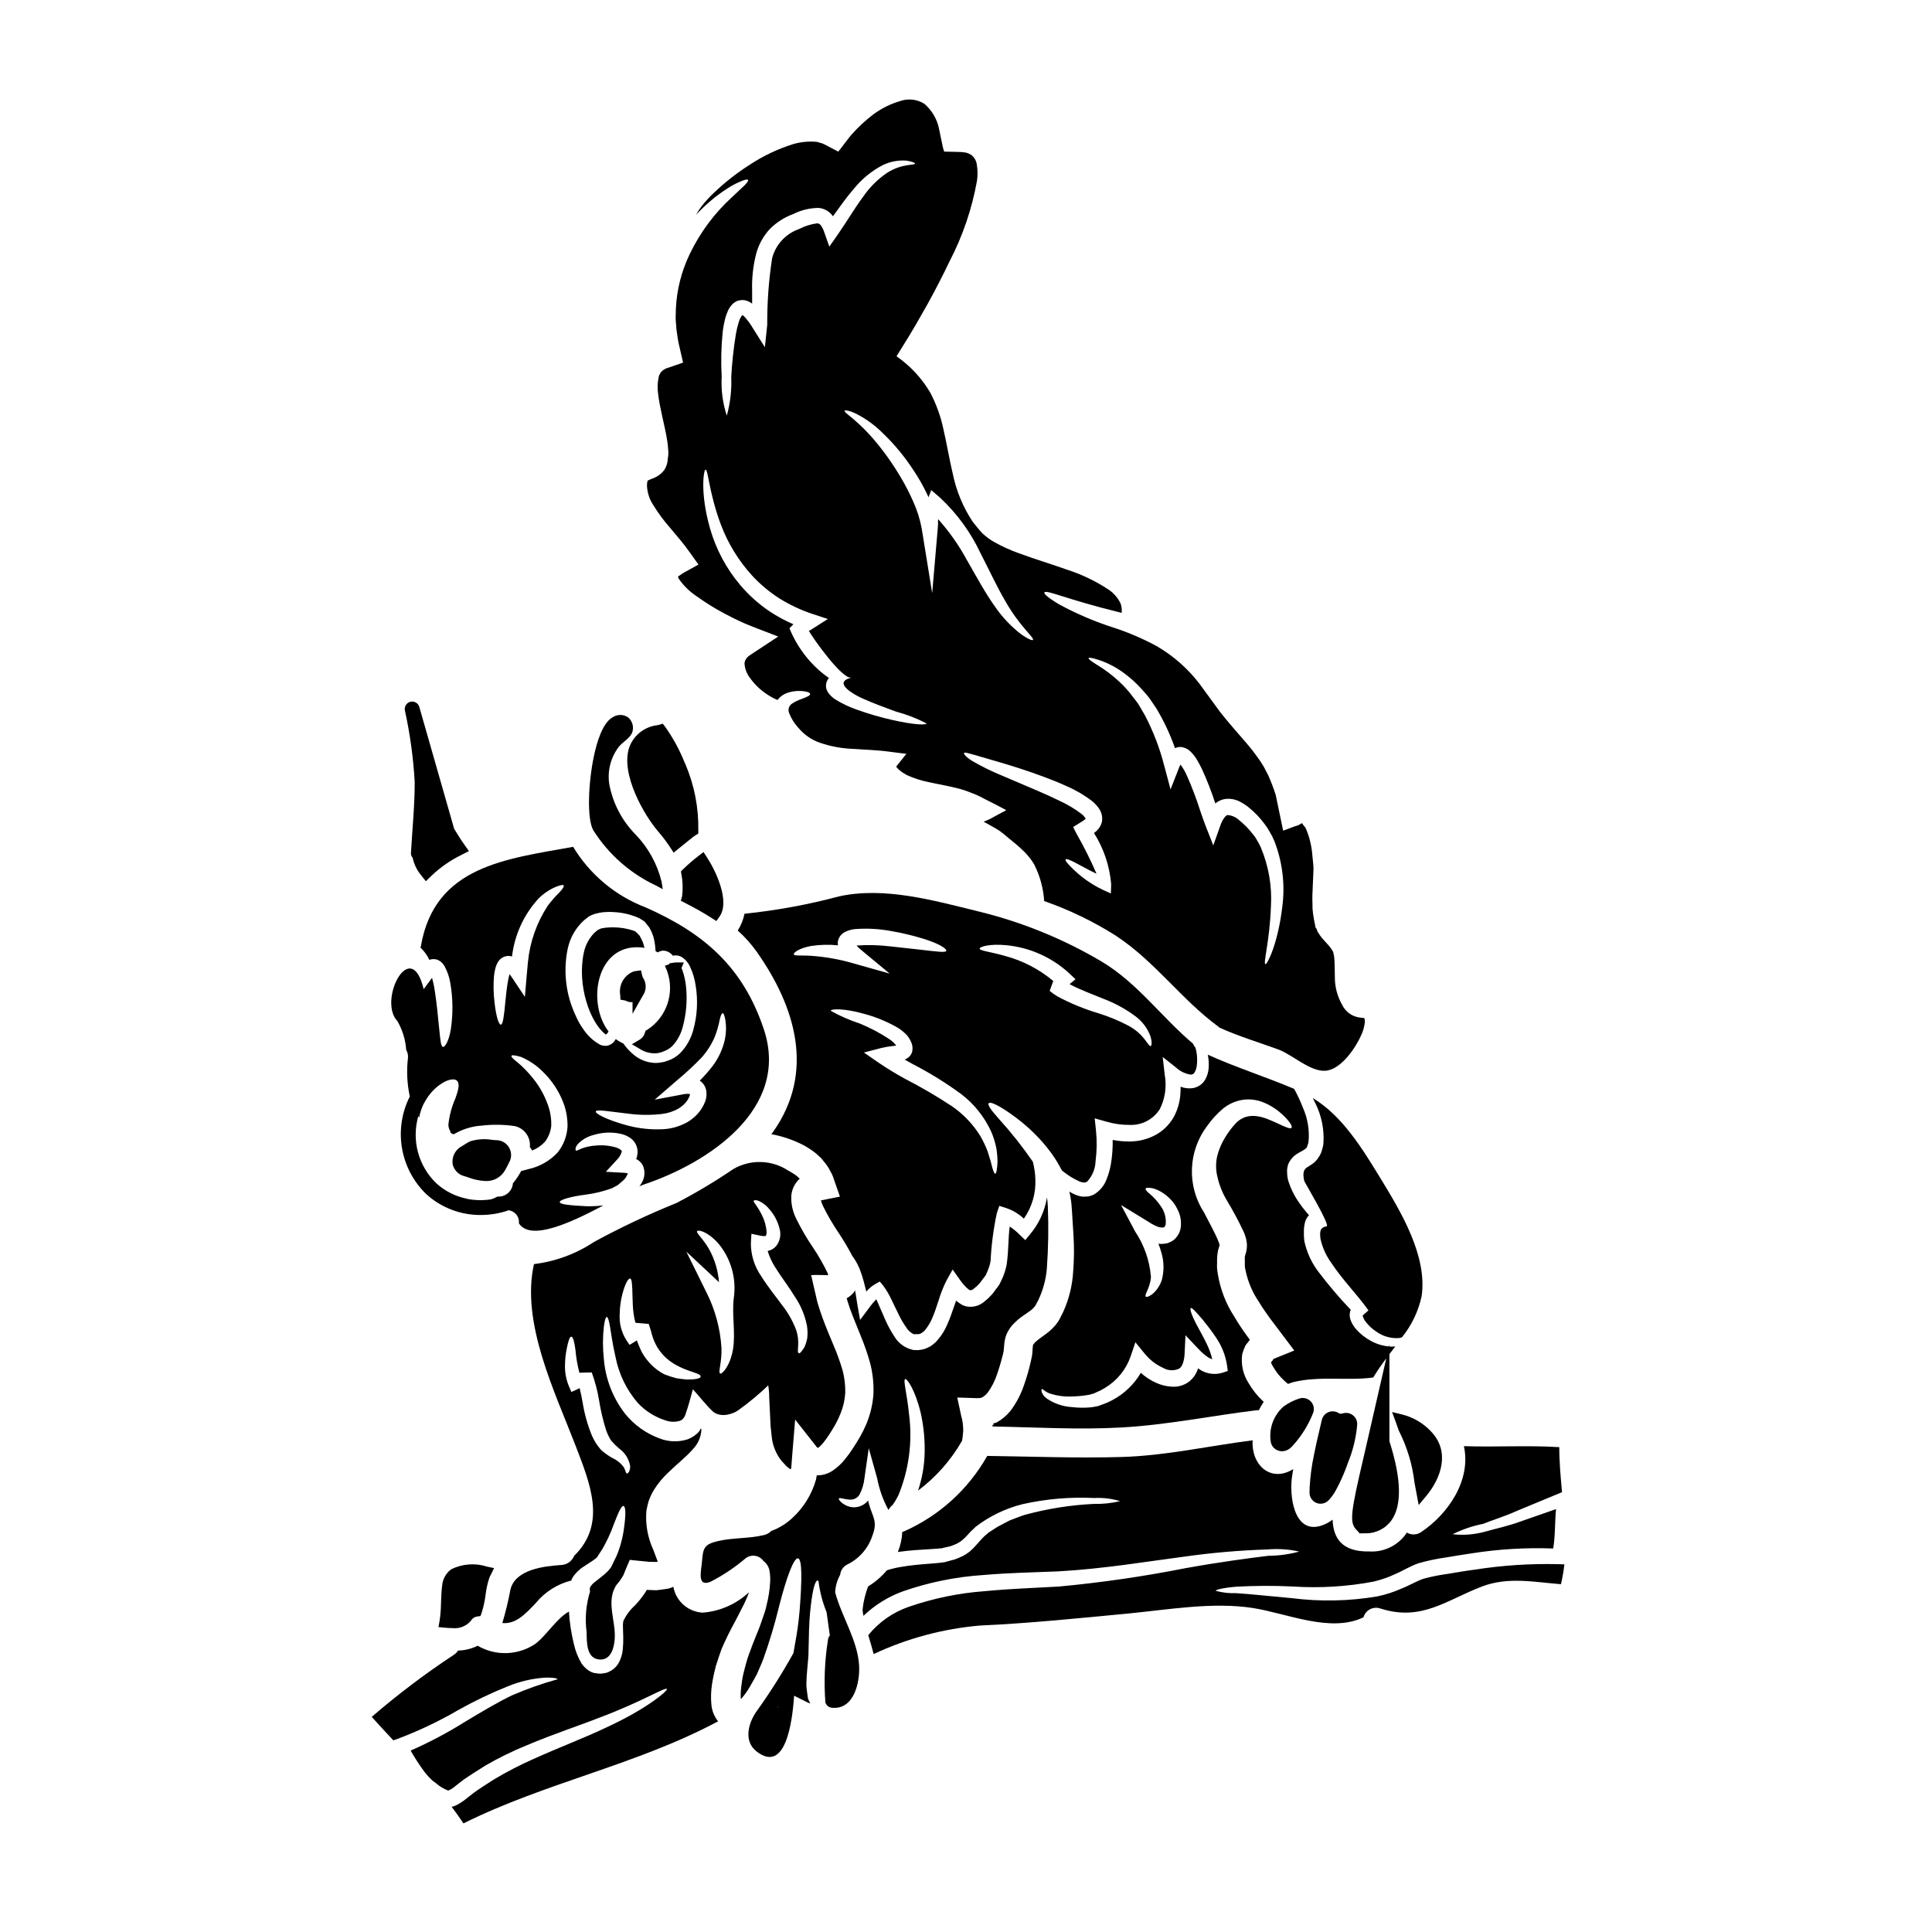 <?xml version="1.0" encoding="UTF-8"?>
<!-- Uploaded to: SVG Repo, www.svgrepo.com, Generator: SVG Repo Mixer Tools -->
<svg fill="#000000" width="800px" height="800px" version="1.1" viewBox="144 144 512 512" xmlns="http://www.w3.org/2000/svg">
 <g>
  <path d="m321.54 283.83 2.836 3.387c1.715 2.055 3.199 4.293 4.723 6.402-1.305 0.703-2.606 1.434-3.906 2.16l-1.484 0.988c0.051 0.184-0.184-0.129 0.18 0.625h0.004c1.301 1.879 2.953 3.481 4.871 4.723 2.258 1.625 4.625 3.094 7.082 4.402 1.461 0.754 1.879 1.039 5.336 2.629 2.754 1.18 6.352 2.473 9.055 3.543-2.473 1.617-4.973 3.254-7.477 4.926v-0.004c-0.289 0.172-0.543 0.395-0.758 0.648-0.105 0.18-0.207 0.078-0.34 0.469l-0.027 0.078h0.004c-0.066 0.102-0.137 0.199-0.211 0.289-0.016 0.223-0.059 0.438-0.129 0.648 0.078 1.473 0.613 2.887 1.539 4.035 1.168 1.613 2.613 3.004 4.266 4.113 0.926 0.637 1.91 1.18 2.945 1.613 0.621-0.82 1.461-1.453 2.422-1.82 1.164-0.426 2.402-0.621 3.644-0.57 1.793 0.078 2.578 0.469 2.578 0.789 0.023 0.418-0.73 0.754-2.238 1.328l-0.004-0.004c-0.887 0.305-1.734 0.715-2.527 1.223-0.758 0.477-1.117 1.395-0.883 2.262 0.586 1.613 1.5 3.09 2.684 4.332 1.469 1.723 3.371 3.023 5.512 3.773 2.859 0.988 5.852 1.543 8.875 1.641 0.887 0.078 1.797 0.129 2.754 0.18l1.457 0.078 2.133 0.156c1.719 0.102 3.594 0.395 5.512 0.625l1.43 0.18 0.367 0.027 0.18 0.051 0.367 0.078c0.027 0.023 0.102 0.051-0.078 0.051h-0.129c-0.836 1.039-1.664 2.082-2.5 3.148-0.156 0.156-0.129 0.207-0.078 0.207l0.285 0.285 0.367 0.418 0.91 0.727 1.094 0.648-0.004 0.016c1.879 0.871 3.852 1.52 5.883 1.926 2.312 0.52 4.789 0.91 7.652 1.637 1.254 0.309 2.481 0.711 3.672 1.203 1.16 0.418 2.281 0.934 3.359 1.535 1.117 0.57 2.238 1.145 3.387 1.715 0.832 0.445 1.691 0.887 2.551 1.355l-3.019 1.613h-0.004c-0.949 0.57-1.953 1.051-2.992 1.434 0.965 0.547 2.031 1.094 3.305 1.852 0.367 0.23 0.652 0.395 1.066 0.676 0.414 0.285 0.836 0.648 1.016 0.789l1.484 1.246c1.043 0.863 2.109 1.668 3.281 2.812 0.625 0.562 1.211 1.172 1.746 1.82 0.594 0.703 1.121 1.461 1.574 2.266 1.488 2.988 2.363 6.246 2.578 9.578 6.684 2.332 13.078 5.422 19.055 9.215 10.363 6.848 17.258 16.82 27.098 24.059 0.105 0.078 0.184 0.18 0.289 0.262 5.051 2.289 10.363 3.883 15.57 5.777 3.746 1.355 8.508 5.992 12.594 5.652 4.086-0.34 7.988-6.121 9.445-9.504v-0.004c0.418-0.898 0.707-1.855 0.859-2.836 0.109-0.52 0.094-1.059-0.051-1.574-0.199-0.078-0.414-0.113-0.625-0.102-0.312-0.055-0.648-0.078-0.938-0.129-0.617-0.125-1.215-0.336-1.77-0.625-1.09-0.602-1.969-1.52-2.523-2.629-1.32-2.289-2.004-4.887-1.969-7.527-0.051-2.082-0.023-3.824-0.18-5.231l-0.18-0.938h-0.004c-0.016-0.133-0.043-0.266-0.078-0.395-0.051-0.055-0.078-0.078-0.078-0.133-0.293-0.516-0.633-1.004-1.016-1.457l-1.715-1.902-0.516-0.645c-0.262-0.34-0.469-0.727-0.703-1.066-0.34-0.34-0.156-0.863-0.598-1.145h-0.004c-0.129-0.414-0.207-0.84-0.23-1.273 0 0.051-0.027 0.074-0.027 0.102l-0.027-0.078-0.023-0.18-0.055-0.34-0.129-0.648-0.207-1.355h-0.004c-0.129-0.855-0.18-1.715-0.156-2.578-0.055-1.574-0.027-3.152 0.082-4.723 0.051-1.434 0.102-2.863 0.18-4.269v-0.512c0-0.129 0.027 0.023 0-0.234l-0.078-1.066-0.207-2.059h-0.004c-0.168-2.332-0.699-4.625-1.574-6.793-0.203-0.523-0.523-0.996-0.938-1.379 0-0.055-0.078-0.34-0.207-0.34h-0.129l-0.914 0.52c-1.406 0.367-2.707 1.039-3.984 1.406-0.676-3.227-1.328-6.402-1.969-9.473-0.562-1.754-1.223-3.473-1.965-5.156-0.414-0.789-0.832-1.574-1.219-2.344h-0.004c-0.441-0.766-0.93-1.504-1.457-2.215-1.012-1.445-2.098-2.836-3.258-4.164-1.18-1.379-2.344-2.707-3.488-4.035-1.145-1.328-2.289-2.707-3.356-4.062-1.969-2.68-3.801-5.207-5.574-7.629v0.004c-3.086-3.981-6.914-7.324-11.273-9.844-3.578-1.934-7.324-3.547-11.191-4.816-5.074-1.609-9.98-3.699-14.656-6.246-2.918-1.742-4.039-2.785-3.852-3.125 0.469-0.832 5.648 1.77 19.809 5.234 0.223 0.047 0.441 0.109 0.652 0.18 0.117-0.871 0.008-1.758-0.312-2.578-0.715-1.445-1.793-2.68-3.125-3.586-3.469-2.297-7.238-4.094-11.203-5.352-4.086-1.457-8.266-2.707-12.52-4.269-2.227-0.793-4.387-1.77-6.457-2.914-1.234-0.676-2.371-1.516-3.383-2.5-0.914-0.992-1.641-1.93-2.422-2.894v0.004c-2.574-3.863-4.379-8.184-5.312-12.73-0.988-4.164-1.613-8.125-2.473-11.77-0.711-3.449-1.914-6.777-3.566-9.891-2.246-3.769-5.273-7.019-8.879-9.527 1.121-1.824 2.238-3.644 3.363-5.441 0.598-0.988 1.18-1.969 1.766-2.969 1.07-1.898 2.137-3.773 3.203-5.625 2.059-3.746 3.984-7.477 5.727-11.145v0.004c3.484-6.707 5.934-13.902 7.262-21.344 0.215-1.477 0.191-2.973-0.074-4.441-0.156-0.949-0.668-1.805-1.434-2.391-0.398-0.266-0.84-0.469-1.301-0.602l-0.891-0.133c-0.938-0.105-1.719-0.055-2.555-0.105l-2.445-0.051c-0.234-0.66-0.41-1.34-0.523-2.031-0.285-1.379-0.57-2.754-0.859-4.113h0.004c-0.539-2.543-1.902-4.84-3.879-6.535-1.934-1.207-4.309-1.465-6.457-0.703-2.527 0.746-4.906 1.93-7.027 3.492-2.098 1.594-4.035 3.387-5.781 5.359l-0.34 0.395-0.57 0.73-1.121 1.457-1.094 1.434-0.285 0.34-0.129 0.18-0.207-0.102-0.789-0.418c-1.117-0.547-1.969-1.094-3.25-1.668-0.461-0.102-0.914-0.234-1.355-0.395-2.117-0.203-4.25-0.012-6.297 0.574-4.16 1.297-8.113 3.18-11.742 5.598-3.269 2.094-6.336 4.496-9.156 7.168-1.234 1.137-2.375 2.371-3.41 3.695-0.559 0.719-1.055 1.484-1.484 2.289 2.394-2.594 5.098-4.883 8.047-6.82 1.309-0.871 2.703-1.605 4.164-2.188 0.938-0.363 1.457-0.414 1.574-0.23 0.117 0.18-0.156 0.625-0.859 1.355-0.703 0.648-1.77 1.664-3.281 3.098v-0.004c-4.738 4.301-8.594 9.484-11.352 15.258-2.18 4.535-3.422 9.469-3.644 14.5-0.023 0.699-0.023 1.434-0.051 2.16-0.027 0.727 0.078 1.457 0.129 2.211 0.023 0.762 0.113 1.516 0.258 2.262l0.156 1.145 0.004 0.004c0.016 0.211 0.051 0.418 0.105 0.625l0.23 1.094c0.34 1.457 0.676 2.918 1.016 4.426 0 0.078 0.051 0.184 0.051 0.289l-0.285 0.078-0.547 0.207-1.094 0.367c-0.789 0.262-1.434 0.543-2.316 0.789l-0.312 0.102 0.004-0.004c-0.086 0.043-0.164 0.094-0.238 0.156-0.051 0.027-0.207 0.129-0.207 0.129l-0.34 0.184c-0.18 0.129-0.285 0.34-0.469 0.469-0.184 0.129-0.23 0.414-0.363 0.598l-0.184 0.312-0.102 0.445v0.004c-0.328 1.504-0.371 3.059-0.129 4.578 0.207 1.793 0.625 3.746 1.066 5.805 0.441 2.059 0.988 4.215 1.355 6.664 0.078 0.621 0.18 1.18 0.207 1.902l0.078 1.09c-0.008 0.508-0.059 1.016-0.156 1.512-0.027 1.059-0.332 2.094-0.887 2.996-0.645 0.871-1.492 1.57-2.473 2.031-0.496 0.23-1.043 0.414-1.383 0.57-0.207 0.078-0.363 0.156-0.469 0.207h0.004c-0.062 0.031-0.117 0.074-0.156 0.133-0.027 0.051 0 0.027-0.078 0.312v-0.004c-0.059 0.355-0.082 0.715-0.078 1.07 0.102 1.855 0.707 3.644 1.758 5.176 1.27 2.07 2.715 4.027 4.324 5.848zm113.75 35.094c2.527 0.855 4.894 2.133 7 3.773 1.52 1.148 2.922 2.438 4.195 3.852 0.648 0.789 1.434 1.535 2.082 2.422s1.25 1.875 1.926 2.836l-0.004 0.004c1.98 3.312 3.621 6.82 4.898 10.465 0.469-0.227 0.988-0.332 1.512-0.316 0.863 0.066 1.684 0.406 2.34 0.965 0.777 0.699 1.441 1.516 1.969 2.422 0.469 0.789 0.883 1.574 1.273 2.363l0.004-0.004c1.371 3 2.57 6.078 3.59 9.219 0.734-0.621 1.625-1.031 2.578-1.18 1.332-0.176 2.684 0.059 3.879 0.676 0.941 0.477 1.824 1.062 2.629 1.746 1.453 1.199 2.758 2.57 3.879 4.09l0.727 0.988 0.73 1.223c0.469 0.773 0.879 1.582 1.223 2.422 2.168 5.578 2.887 11.613 2.086 17.543-1.18 9.84-4.039 15.258-4.453 15.074-0.676-0.184 1.117-5.883 1.457-15.285v0.004c0.32-5.375-0.605-10.754-2.707-15.711-0.297-0.656-0.637-1.293-1.016-1.902l-0.547-0.91-0.789-0.965c-0.957-1.227-2.059-2.336-3.281-3.305-0.832-0.824-1.93-1.332-3.098-1.434-0.441-0.051-1.328 1.016-1.875 2.527l-1.969 5.512-2.133-5.441c-0.496-1.305-0.887-2.477-1.305-3.672h0.004c-1.012-3.176-2.195-6.297-3.543-9.344-0.457-1.055-1.031-2.051-1.719-2.969-0.105 0.207-0.207 0.441-0.312 0.676l-2.316 5.902-1.613-6.066-0.004 0.004c-1.188-4.695-2.918-9.238-5.156-13.535-0.547-0.938-1.066-1.852-1.574-2.707-0.508-0.859-1.18-1.574-1.742-2.363-1.035-1.387-2.195-2.676-3.465-3.852-1.824-1.707-3.82-3.215-5.961-4.504-1.535-0.938-2.312-1.574-2.211-1.77 0.102-0.199 1.082-0.047 2.801 0.523zm-8.484 33.48-0.004-0.004c2.379 1.031 4.617 2.352 6.664 3.938 0.68 0.555 1.277 1.207 1.773 1.93 0.715 1.02 1 2.285 0.785 3.516-0.281 1.109-0.934 2.09-1.848 2.781-0.078 0.074-0.164 0.137-0.262 0.184 2.578 4.074 4.141 8.711 4.555 13.516l-0.074 2.523-2.16-0.988c-2.84-1.359-5.441-3.16-7.707-5.34-1.574-1.484-2.316-2.449-2.137-2.707 0.18-0.262 1.355 0.18 3.231 1.223 1.301 0.648 2.992 1.664 4.973 2.578-1.586-3.672-3.379-7.254-5.367-10.723l-0.832-1.668 1.848-1.145v-0.004c0.398-0.223 0.781-0.473 1.145-0.75 0.125-0.074 0.227-0.184 0.289-0.316h0.027c0.023-0.023-0.055-0.129-0.156-0.262v0.004c-0.254-0.383-0.57-0.715-0.938-0.988-1.766-1.336-3.668-2.481-5.676-3.414-2.031-0.988-4.035-1.902-5.988-2.731-3.906-1.668-7.445-3.176-10.387-4.43-2.387-1.016-4.707-2.18-6.949-3.488-1.574-0.965-2.316-1.875-2.109-2.109 0.207-0.234 1.094 0.105 2.809 0.547 1.742 0.52 4.246 1.223 7.316 2.137 3.07 0.914 6.769 2.082 10.828 3.59 2.039 0.75 4.148 1.586 6.336 2.598zm-40.809-83.91c1.441 2.125 2.715 4.363 3.801 6.691 0.078 0.18 0.18 0.395 0.262 0.598l0.727-1.902 2.363 2.031h-0.004c4.453 4.156 8.074 9.121 10.672 14.633 2.477 4.816 4.481 9.141 6.484 12.547 3.883 6.926 7.871 9.918 7.445 10.492-0.156 0.23-1.383-0.234-3.277-1.613-2.613-2.031-4.898-4.457-6.769-7.188-2.449-3.383-4.789-7.703-7.418-12.289l-0.004 0.004c-2.117-3.922-4.688-7.586-7.656-10.91-0.102 0.574 0 1.18-0.051 1.742l-1.535 17.863-2.785-17.184c-0.457-2.441-1.211-4.82-2.238-7.086-0.961-2.191-2.059-4.32-3.281-6.379-2.047-3.484-4.387-6.789-6.992-9.879-1.73-2.047-3.629-3.949-5.676-5.676-1.406-1.219-2.394-1.848-2.234-2.133 0.129-0.18 1.18-0.129 3.043 0.789l-0.004-0.004c2.562 1.305 4.91 3 6.953 5.023 3.094 2.949 5.836 6.25 8.176 9.828zm-50.48-36.473c0.137-1.211 0.355-2.41 0.652-3.59 0.188-0.672 0.422-1.332 0.699-1.969 0.344-0.836 0.887-1.578 1.574-2.16 0.254-0.184 0.516-0.348 0.789-0.492 0.328-0.129 0.668-0.215 1.016-0.262 0.625-0.09 1.266-0.008 1.852 0.234 0.438 0.16 0.852 0.387 1.223 0.676v-3.438c-0.109-3.316 0.258-6.629 1.09-9.84 0.672-2.469 1.941-4.731 3.699-6.59 1.723-1.699 3.793-3.012 6.066-3.848 2.106-1.062 4.434-1.625 6.793-1.641 1.52 0.148 2.902 0.957 3.773 2.211 1.852-2.551 3.594-5.051 5.441-7.16 2.09-2.629 4.707-4.793 7.684-6.352 1.988-0.988 4.211-1.41 6.426-1.223 1.461 0.262 2.188 0.57 2.188 0.75 0 0.598-3.305-0.152-7.477 2.527v0.004c-2.473 1.699-4.609 3.844-6.297 6.324-2.133 2.836-4.141 6.324-6.793 10.129l-2.137 3.047-1.301-3.695v-0.004c-0.207-0.676-0.516-1.316-0.914-1.898-0.223-0.348-0.602-0.562-1.016-0.574-1.672 0.215-3.293 0.727-4.789 1.512-3.512 1.219-6.188 4.109-7.133 7.703-0.902 5.84-1.336 11.742-1.301 17.652l-0.625 5.965-3.199-5.078-0.004-0.004c-0.582-0.984-1.254-1.918-2.004-2.785-0.223-0.27-0.488-0.496-0.785-0.676-0.445 0.602-0.773 1.281-0.965 2.008-0.309 1.004-0.555 2.031-0.727 3.066-0.613 3.75-1.023 7.531-1.227 11.324 0.141 3.469-0.258 6.941-1.18 10.285-1.09-3.332-1.547-6.836-1.355-10.336-0.223-3.934-0.137-7.883 0.262-11.805zm-4.555 36.449c0.754 0 0.859 5.934 4.062 14.523 1.875 4.988 4.68 9.57 8.266 13.512 2.109 2.285 4.5 4.297 7.109 5.988 2.82 1.773 5.844 3.195 9.008 4.242l3.984 1.305-4.66 2.969c-0.129 0.105-0.055 0.027-0.395 0.129 0.887 1.719 8.879 13.016 11.301 12.445-5.234 1.273 0.887 4.582 2.707 5.414 3.387 1.508 6.484 2.629 9.055 3.566 2.82 0.754 5.551 1.809 8.145 3.148-0.051 0.496-3.414 0.367-8.824-0.859v0.004c-3.269-0.723-6.484-1.652-9.633-2.789-2.047-0.699-4-1.637-5.832-2.785-0.594-0.406-1.125-0.898-1.574-1.457-0.34-0.422-0.586-0.91-0.727-1.434-0.148-0.727-0.039-1.48 0.312-2.133 0.109-0.211 0.25-0.402 0.414-0.574-1.805-1.246-3.457-2.699-4.918-4.328-2.352-2.606-4.231-5.602-5.547-8.855l1.043-1.066c-2.168-0.938-4.25-2.062-6.223-3.359-2.879-1.93-5.481-4.238-7.731-6.871-3.777-4.426-6.555-9.609-8.148-15.203-2.707-9.492-1.641-15.586-1.195-15.531z"/>
  <path d="m324.43 382.71 1.062 0.547c2.918 1.504 5.195 2.793 7.168 4.07l1.18 0.758 0.82-1.145c2.887-4.047-0.93-12.105-3.348-15.805l-0.879-1.34-1.262 0.984v0.004c-1.469 1.117-2.863 2.32-4.18 3.609l-0.543 0.547 0.137 0.758 0.004 0.004c0.355 1.906 0.418 3.859 0.18 5.785z"/>
  <path d="m318.33 364.24c1.191 1.379 2.293 2.832 3.297 4.352l0.902 1.375 1.27-1.043c0.578-0.477 1.18-0.945 1.754-1.414 0.723-0.574 1.449-1.152 2.141-1.73l0.004-0.004c0.203-0.156 0.418-0.301 0.641-0.43l0.719-0.438v-0.844c0.113-5.992-1.043-11.938-3.383-17.453l-0.305-0.684c-1.332-3.309-3.051-6.445-5.117-9.352l-0.613-0.789-1.383 0.395c-3.391 0.367-6.285 2.617-7.477 5.812-2.492 7.199 4.141 18.293 7.551 22.246z"/>
  <path d="m317.89 378.7 1.742 0.953-0.301-1.969c-1.148-4.711-3.527-9.031-6.894-12.523-3.602-3.656-6.031-8.301-6.973-13.348-0.547-3.559 0.402-7.184 2.621-10.02 0.359-0.406 0.754-0.781 1.18-1.113 1.121-0.941 2.281-1.914 2.426-3.148 0.238-1.324-0.273-2.668-1.336-3.492-1.18-0.738-2.676-0.754-3.863-0.031-2.754 1.406-4.309 6.539-5.148 10.598-1.441 6.934-1.836 16.387-0.125 19.402l-0.004-0.004c4.035 6.394 9.824 11.496 16.676 14.695z"/>
  <path d="m410.64 438.34c1.852 1.23 3.625 2.578 5.312 4.035 2.562 2.219 4.859 4.727 6.848 7.477 0.973 1.375 1.844 2.824 2.602 4.328 0.598 0.469 1.223 0.938 1.875 1.383h-0.004c0.891 0.582 1.82 1.094 2.789 1.535 0.375 0.16 0.773 0.258 1.18 0.289 0.145-0.035 0.293-0.051 0.441-0.055 0.156-0.023 0.234-0.129 0.395-0.152v-0.004c1.402-1.5 2.207-3.457 2.266-5.508 0.348-2.688 0.383-5.402 0.102-8.098l-0.34-3.199 3.125 0.887 0.004-0.004c1.977 0.582 4.031 0.871 6.09 0.859 3.242 0.152 6.312-1.449 8.043-4.191 1.402-2.797 1.859-5.973 1.305-9.055l-0.547-4.762 3.644 2.891c1.066 0.965 2.398 1.59 3.824 1.793 0.379-0.004 0.734-0.199 0.941-0.52 0.316-0.504 0.52-1.07 0.598-1.664 0.242-1.652 0.133-3.336-0.316-4.945-0.27-0.32-0.492-0.68-0.648-1.07-8.383-7.059-14.707-16.113-24.34-21.84-10.176-6.004-21.184-10.469-32.668-13.25-11.715-2.867-24.758-6.586-36.785-3.957-8.223 2.199-16.605 3.738-25.07 4.606-0.316 1.582-0.93 3.09-1.797 4.449 1.828 1.641 3.481 3.477 4.918 5.469 10.465 14.762 15.594 32.074 4.481 47.852-0.156 0.234-0.34 0.418-0.496 0.648 2.82 0.52 5.555 1.43 8.121 2.707 1.051 0.531 2.055 1.148 2.996 1.852 0.492 0.344 0.949 0.727 1.379 1.145l0.703 0.648 0.887 1.094c0.582 0.688 1.082 1.438 1.484 2.242 0.445 0.738 0.797 1.531 1.039 2.359 0.52 1.484 1.043 2.992 1.574 4.504l-2.809 0.547-1.355 0.289-0.676 0.129-0.207 0.023h-0.004c0.16 0.562 0.371 1.113 0.625 1.641 1.168 2.34 2.481 4.602 3.938 6.769 1.359 2.031 2.609 4.137 3.75 6.297 1.039 1.387 1.836 2.934 2.363 4.582 0.52 1.484 0.938 3.148 1.355 4.894l-0.004 0.004c0.672-0.809 1.484-1.484 2.394-2.004l1.18-0.676 0.914 1.09c0.883 1.203 1.641 2.496 2.258 3.859 0.598 1.223 1.18 2.473 1.824 3.746h-0.004c0.578 1.23 1.27 2.41 2.059 3.516 0.484 0.797 1.203 1.422 2.055 1.797 0-0.023 0.055-0.051 0.055-0.051h0.988c0.395 0 0.289-0.102 0.469-0.078 0.156-0.051 0.395-0.207 0.57-0.285l0.625-0.496c0.895-1.039 1.617-2.219 2.137-3.488 0.598-1.41 1.117-2.945 1.637-4.559h0.004c0.535-1.816 1.234-3.586 2.082-5.281l1.641-2.945 2.004 2.836c0.887 1.25 2.16 2.578 2.606 2.629 0.18 0.027 0.469 0.129 1.223-0.57v0.004c0.379-0.285 0.727-0.609 1.039-0.965l0.367-0.367c0.027-0.051 0.52-0.727 0.52-0.727l1.016-1.328 0.496-1.145c0.363-0.836 0.625-1.711 0.785-2.606 0.211-4.281 0.766-8.539 1.664-12.73l0.652-1.902 1.875 0.598v0.004c1.73 0.582 3.309 1.535 4.633 2.785 2.141-3.047 3.211-6.719 3.047-10.438-0.047-1.574-0.273-3.137-0.676-4.66-2.734-3.965-5.731-7.746-8.965-11.312-2.211-2.473-3.07-3.746-2.731-4.164 0.336-0.418 1.766 0.109 4.629 1.961zm-51.582-41.031c-2.68-0.207-4.582 0.105-4.684-0.418-0.105-0.395 1.273-1.574 4.504-2.184 2.375-0.371 4.793-0.434 7.184-0.184v-0.102c-0.09-0.461-0.055-0.941 0.105-1.383 0.246-0.812 0.797-1.504 1.535-1.926 0.852-0.473 1.789-0.773 2.754-0.883 3.363-0.27 6.742-0.074 10.051 0.574 2.594 0.453 5.156 1.062 7.68 1.82 4.293 1.246 6.871 2.781 6.562 3.41-0.266 0.469-2.836 0.102-7.188-0.395-2.188-0.234-4.723-0.52-7.602-0.836v0.004c-2.945-0.363-5.918-0.441-8.879-0.234-0.023 0-0.051 0.023-0.078 0.023h-0.004c0.363 0.387 0.746 0.75 1.148 1.094l7.629 6.324-9.395-2.652h-0.004c-3.688-1.094-7.481-1.781-11.32-2.055zm47.547 46.418c0.66 1.496 1.152 3.059 1.457 4.66 0.184 1.199 0.281 2.406 0.289 3.617-0.105 1.969-0.316 3.023-0.598 3.047-0.285 0.023-0.676-1.039-1.094-2.836-0.207-0.91-0.625-1.969-0.965-3.199v-0.004c-0.52-1.336-1.137-2.633-1.848-3.879-1.945-3.168-4.539-5.891-7.606-7.988-3.988-2.633-8.113-5.043-12.363-7.227-2.477-1.355-4.844-2.809-7.086-4.328l-3.848-2.656 4.504-1.18v-0.004c1.105-0.266 2.227-0.453 3.356-0.57l0.676-0.078v-0.027l-0.027-0.051c-0.051-0.051-0.102-0.156-0.129-0.18v-0.004c-0.469-0.551-1.012-1.031-1.613-1.434-2.477-1.645-5.113-3.039-7.871-4.164-2.66-0.871-5.234-1.996-7.68-3.359-0.027-0.543 3.41-0.727 8.594 0.73 3.16 0.82 6.195 2.055 9.031 3.668 0.953 0.57 1.82 1.27 2.578 2.082 0.254 0.305 0.477 0.625 0.68 0.965l0.336 0.648h-0.004c0.469 0.898 0.578 1.941 0.316 2.918-0.246 0.695-0.738 1.277-1.383 1.641-0.172 0.102-0.355 0.191-0.547 0.262 0.754 0.418 1.484 0.859 2.266 1.273h0.004c4.41 2.281 8.641 4.902 12.648 7.836 3.398 2.582 6.121 5.953 7.926 9.82zm-2.996-48.344c0.027-0.469 2.527-1.332 7.16-0.887v0.004c6.156 0.609 11.945 3.191 16.504 7.367l1.746 1.637-1.574 1.305c2.832 1.535 6.066 2.656 8.953 3.879l0.004-0.004c3.023 1.137 5.871 2.688 8.461 4.609 1.855 1.355 3.262 3.231 4.039 5.391 0.441 1.574 0.312 2.477 0.051 2.527-0.703 0.18-1.574-3.047-5.856-5.363v-0.004c-2.598-1.367-5.316-2.492-8.125-3.356-3.734-1.117-7.344-2.609-10.777-4.453-0.703-0.438-1.379-0.914-2.027-1.434l0.965-2.629h-0.004c-3.75-3.144-8.148-5.422-12.887-6.664-3.844-1.117-6.629-1.324-6.629-1.922z"/>
  <path d="m491.36 515.38c-0.785-0.812-1.961-1.105-3.035-0.758-1.5 0.48-2.91 1.199-4.184 2.129-2.621 2.309-3.898 5.789-3.391 9.25 0.133 1.105 0.891 2.039 1.945 2.402 0.324 0.133 0.672 0.199 1.023 0.199 0.801-0.008 1.578-0.297 2.191-0.816 0.102-0.086 0.484-0.441 0.574-0.543 2.363-2.57 4.231-5.555 5.512-8.801 0.395-1.059 0.148-2.25-0.637-3.062z"/>
  <path d="m504.32 550.36 1.441-0.023h-0.004c2.746 0.09 5.359-1.188 6.977-3.41 2.836-3.969 2.66-11.02-0.523-20.988v-23.082l1.551-2.035c-0.516 0.051-1.035 0.059-1.551 0.023v-0.559l-0.125 0.539c-1.656-0.156-3.266-0.645-4.727-1.438-1.465-0.781-2.789-1.812-3.902-3.047-0.695-0.762-1.23-1.656-1.574-2.629-0.238-0.715-0.266-1.484-0.074-2.211 0.039-0.137 0.09-0.27 0.152-0.395-3.047-3.191-5.906-6.555-8.566-10.078-1.844-2.418-3.125-5.219-3.746-8.195-0.094-0.805-0.129-1.613-0.105-2.422-0.012-0.934 0.109-1.859 0.367-2.754 0.211-0.605 0.547-1.152 0.988-1.617-0.926-1.031-1.785-2.117-2.578-3.254-1.348-1.891-2.367-3.992-3.019-6.223-0.137-0.66-0.207-1.328-0.211-2.004-0.023-0.367 0.004-0.734 0.078-1.094l0.105-0.547 0.051-0.129v-0.078l0.18-0.418 0.078-0.18c0.156-0.234 0.207-0.395 0.418-0.676l0.004-0.004c0.277-0.375 0.582-0.734 0.91-1.066 0.492-0.395 1.02-0.746 1.574-1.043 0.621-0.281 1.199-0.652 1.719-1.094 0-0.023 0.078-0.074 0.078-0.074l0.238-0.652c0.117-0.324 0.203-0.652 0.258-0.988 0.273-3.055-0.238-6.129-1.484-8.934-0.66-1.727-1.441-3.402-2.34-5.019-7.578-3.203-15.414-5.676-22.883-9.055 0.242 1.172 0.32 2.371 0.23 3.566-0.078 1.082-0.398 2.133-0.938 3.074-0.723 1.215-1.957 2.039-3.356 2.234-1.066 0.133-2.148 0-3.148-0.391 0.02 0.656 0 1.312-0.055 1.965-0.137 2.137-0.742 4.219-1.77 6.094-1.152 2.031-2.859 3.695-4.918 4.789-2.066 1.086-4.359 1.656-6.691 1.668-1.531 0.02-3.059-0.121-4.559-0.418 0.039 2.082-0.109 4.164-0.441 6.223-0.242 1.512-0.664 2.988-1.25 4.398-0.652 1.648-1.848 3.027-3.387 3.906-0.453 0.203-0.922 0.359-1.406 0.469-0.492 0.023-0.961 0.051-1.434 0.051h0.004c-0.805-0.098-1.586-0.324-2.316-0.676-0.438-0.188-0.855-0.414-1.25-0.68 0.277 1.184 0.469 2.383 0.574 3.594 0.129 1.484 0.18 2.551 0.262 3.938 0.078 1.387 0.156 2.703 0.262 4.137h-0.004c0.195 3.129 0.168 6.273-0.078 9.398-0.203 3.773-1.113 7.473-2.684 10.906l-0.727 1.434c-0.238 0.539-0.547 1.047-0.914 1.512-0.754 0.996-1.648 1.883-2.652 2.629-0.754 0.547-1.512 1.117-2.289 1.691-0.262 0.207-0.676 0.547-0.676 0.57 0 0.023-0.078 0.027-0.184 0.156l-0.441 0.57-0.078 0.078v0.027l-0.004 0.004c-0.043 0.215-0.07 0.43-0.078 0.648l-0.102 1.535c-0.031 0.352-0.086 0.699-0.16 1.043-0.078 0.418-0.156 0.809-0.207 0.988-0.48 2.16-1.09 4.293-1.824 6.383-0.824 2.457-2.031 4.769-3.586 6.848-1.027 1.27-2.289 2.328-3.719 3.125-0.184 0.129-0.367 0.051-0.574 0.156-0.07 0.02-0.145 0.008-0.207-0.027v0.469h-0.152c0.023-0.027-0.133 0.078-0.133-0.051l0.027 0.496c11.375 0.203 22.828 0.91 34.184 0.262 12.051-0.676 23.766-3.098 35.715-4.559 0.223-0.02 0.449-0.027 0.676-0.027 0.359-0.762 0.785-1.496 1.273-2.188l-0.023-0.027c-1.578-1.457-2.93-3.141-4.008-4.996-1.457-2.269-2.043-4.988-1.656-7.652 0.219-0.801 0.516-1.578 0.883-2.32 0.234-0.34 0.496-0.676 0.754-0.988l0.395-0.469-0.789-1.066c-1.18-1.641-2.312-3.305-3.328-5.051v0.004c-2.231-3.414-3.719-7.254-4.375-11.273-0.199-1.004-0.266-2.027-0.207-3.047-0.031-1.109 0.055-2.219 0.262-3.309l0.262-0.863 0.129-0.414c0.023-0.027 0-0.055 0.023-0.078v0.004c-0.07-0.359-0.184-0.711-0.34-1.043-0.988-2.445-2.445-4.945-3.773-7.574-2.258-3.465-3.383-7.543-3.227-11.676 0.16-4.129 1.594-8.109 4.109-11.395 1.176-1.656 2.555-3.16 4.106-4.473 1.535-1.258 3.379-2.074 5.34-2.363 1.609-0.207 3.25-0.047 4.789 0.469 2.004 0.719 3.844 1.824 5.418 3.254 2.316 2.106 2.918 3.356 2.629 3.723-0.289 0.367-1.574-0.156-4.164-1.41-2.449-1.039-7.059-3.488-10.629 0.207v0.004c-1.062 1.152-2.008 2.41-2.812 3.754-0.926 1.488-1.621 3.113-2.055 4.812-0.449 1.84-0.441 3.762 0.023 5.598 0.496 2.219 1.348 4.348 2.523 6.297 1.578 2.613 3.023 5.309 4.332 8.07 0.223 0.453 0.406 0.922 0.547 1.406 0.223 0.656 0.359 1.34 0.418 2.027 0.023 0.762-0.055 1.527-0.234 2.269l-0.234 0.727-0.078 0.312c-0.051 0.207 0 1.016 0 1.617-0.051 0.66 0.004 1.324 0.156 1.969 0.613 3.027 1.824 5.906 3.566 8.461 0.887 1.484 1.93 2.969 3.047 4.504 2.059 2.734 4.164 5.547 6.324 8.383-1.824 0.727-3.644 1.484-5.469 2.211l-0.102 0.102-0.078 0.133c-0.051 0.023 0.027 0.18-0.262 0.34l-0.262 0.441h0.004c0.234 0.492 0.496 0.973 0.789 1.434 0.719 1.207 1.617 2.305 2.656 3.254 0.34 0.34 0.699 0.621 1.066 0.938 0.512-0.207 1.039-0.383 1.574-0.523 6.949-1.637 14.082-0.262 21.008-1.18 1.059-1.75 2.211-3.441 3.457-5.062l-5.973 26.059c-3.418 14.5-3.723 17.172-2.207 19.059zm-56.285-82.766c0.418 0.262 0.863 0.52 1.273 0.789v-0.004c0.512 0.277 1.039 0.531 1.574 0.754 0.387 0.113 0.781 0.172 1.18 0.184 0.496-0.051 0.598-0.078 0.859-0.832 0.172-1.762-0.316-3.527-1.379-4.945-0.781-1.141-1.707-2.172-2.754-3.074-0.887-0.699-1.305-1.219-1.18-1.484 0.121-0.266 0.789-0.285 1.902-0.074h-0.004c0.719 0.207 1.406 0.492 2.055 0.855 0.867 0.488 1.664 1.09 2.363 1.797 0.914 0.852 1.648 1.879 2.16 3.023 0.734 1.406 1.023 3.004 0.832 4.578-0.109 1.055-0.547 2.047-1.25 2.84-0.383 0.469-0.875 0.844-1.43 1.09-0.508 0.297-1.078 0.465-1.668 0.496-0.52 0.09-1.051 0.09-1.574 0 0.289 0.789 0.574 1.574 0.789 2.363 0.684 2.305 0.738 4.75 0.156 7.082-0.457 1.547-1.355 2.922-2.59 3.957-0.91 0.652-1.512 0.836-1.691 0.625-0.496-0.469 1.145-2.211 1.355-5.207-0.348-4.309-1.789-8.457-4.195-12.051l-3.723-7.004zm14.957 26.5c1.199 1.438 2.32 2.941 3.359 4.5 1.477 2.199 2.449 4.699 2.84 7.32l0.18 1.406-1.484 0.496v-0.004c-1.797 0.527-3.731 0.332-5.387-0.547-0.352-0.188-0.684-0.406-0.992-0.652-0.43 1.426-1.293 2.684-2.473 3.598-1.297 0.938-2.879 1.391-4.477 1.273-1.391-0.07-2.758-0.395-4.035-0.961-1.535-0.668-2.953-1.578-4.191-2.707-1.816 3.102-4.469 5.629-7.656 7.289-0.891 0.473-1.82 0.867-2.781 1.184l-0.703 0.262-0.156 0.055-0.207 0.051-0.102 0.023-0.312 0.055h-0.004c-0.473 0.105-0.949 0.184-1.434 0.23-1.656 0.148-3.32 0.121-4.973-0.078-2.41-0.152-4.734-0.961-6.715-2.344-1.457-1.18-1.406-2.422-1.18-2.422 0.289-0.078 0.676 0.625 1.969 1.117l-0.004 0.004c1.953 0.66 4.012 0.945 6.066 0.832 1.453-0.027 2.898-0.168 4.328-0.414 0.395-0.102 0.625-0.129 1.094-0.289l0.312-0.074 0.078-0.027h-0.051l0.129-0.051 0.547-0.262h0.004c0.781-0.309 1.531-0.691 2.238-1.145 3.191-1.902 5.609-4.871 6.82-8.383l1.246-3.723 2.527 3.098c1.301 1.582 2.949 2.848 4.816 3.695 1.293 0.766 2.879 0.844 4.242 0.207 0.887-0.492 1.383-2.211 1.461-3.957l0.23-4.894 3.305 3.492h0.004c0.844 0.945 1.805 1.773 2.863 2.473 0.301 0.156 0.613 0.289 0.938 0.391-0.355-1.43-0.859-2.816-1.512-4.137-0.859-1.824-1.824-3.438-2.523-4.789-1.484-2.754-1.969-4.43-1.668-4.637s1.496 1.137 3.449 3.426z"/>
  <path d="m492.89 542.3c1.133 0.441 2.422 0.141 3.246-0.75 0.719-0.777 1.344-1.637 1.852-2.562 1.238-2.273 2.293-4.644 3.148-7.086l0.148-0.422h0.004c1.168-2.879 1.941-5.902 2.289-8.988l0.086-0.855c0.078-0.891-0.254-1.766-0.898-2.383-0.648-0.617-1.535-0.91-2.422-0.793-0.266 0.035-0.531 0.09-0.789 0.16-0.254 0.07-0.523 0.031-0.746-0.109-0.809-0.539-1.832-0.645-2.738-0.285-0.902 0.363-1.566 1.148-1.781 2.098l-0.707 3.047c-0.48 2.027-0.957 4.047-1.34 6.082v-0.004c-0.621 2.891-1.016 5.828-1.18 8.777v0.484c0 0.281-0.031 0.566-0.031 0.848 0 1.207 0.738 2.293 1.859 2.742z"/>
  <path d="m304.82 493.01c0.262 0 0.523 0.789 0.836 2.551 0.312 1.762 0.625 4.426 1.457 8.02v-0.004c0.867 4.516 2.902 8.723 5.902 12.203 2.004 2.152 4.535 3.75 7.34 4.633 1.246 0.457 2.609 0.496 3.879 0.102 0.23-0.09 0.445-0.223 0.625-0.395 0.105-0.051 0.156-0.156 0.234-0.262l0.078-0.078 0.203-0.312 0.004 0.004c0.148-0.234 0.254-0.488 0.316-0.758 0.699-1.969 1.379-4.531 1.926-6.535 1.539 1.637 3.492 4.242 5.445 6.016l0.18 0.129 0.207 0.102 0.129 0.078v0.004c0.098 0.062 0.203 0.113 0.312 0.156 0.234 0.051 0.445 0.152 0.652 0.207v0.004c0.453 0.094 0.914 0.137 1.379 0.129 0.512-0.031 1.016-0.117 1.512-0.262 0.285-0.07 0.562-0.164 0.832-0.285l0.469-0.18 0.883-0.523c2.809-2.016 5.469-4.223 7.965-6.613 0.184 1.082 0.273 2.184 0.266 3.281 0.051 1.18 0.129 2.422 0.18 3.668 0.051 1.246 0.129 2.527 0.18 3.801 0.105 0.988 0.207 1.969 0.312 2.941 0.246 2.301 1.141 4.484 2.578 6.297 0.445 0.441 0.789 0.91 1.273 1.379l0.625 0.547 0.105 0.055c0.152 0.102 0.312 0.262 0.441 0.262h0.004c0.098-0.176 0.152-0.375 0.156-0.574 0.102-1.18 0.207-2.449 0.285-3.668l0.73-8.93 5.676 7.211c0.312 0.395 0.395 0.289 0.57 0.18 0.504-0.418 0.957-0.891 1.355-1.406 0.547-0.699 1.094-1.484 1.641-2.344 0.547-0.859 1.18-1.852 1.613-2.707 0.445-0.824 0.84-1.676 1.18-2.551 0.727-1.754 1.148-3.617 1.25-5.512 0.039-1.988-0.195-3.977-0.703-5.902-0.645-2.195-1.418-4.352-2.316-6.453-0.91-2.238-1.969-4.609-2.891-7.16l-0.676-1.902-0.789-2.5c-0.547-2.449-1.121-4.766-1.668-7.238 1.484-0.102 2.996 0.027 4.508 0.027-0.027 0-0.055-0.395-0.105-0.496-1.117-2.324-2.394-4.566-3.828-6.715-1.695-2.473-3.207-5.066-4.527-7.758-0.957-1.895-1.406-4-1.305-6.121 0.152-1.688 0.922-3.266 2.16-4.422l0.078-0.078-0.363-0.312h0.004c-0.238-0.246-0.504-0.465-0.789-0.652-0.594-0.43-1.219-0.812-1.875-1.145-4.375-2.898-10.016-3.07-14.562-0.441-4.844 3.293-9.875 6.301-15.074 9.004-7.469 3.019-14.762 6.461-21.84 10.312-4.777 3.18-10.234 5.195-15.934 5.883-3.488 15.516 5.512 33.793 10.961 47.957 3.938 10.234 8.383 20.859-0.316 29.363l0.004-0.004c-0.566 1.406-1.898 2.352-3.41 2.426-4.402 0.312-12.105 1.09-13.461 6.453-0.566 3.012-1.285 5.992-2.16 8.93 3.516 0.316 5.934-2.211 8.852-5.281v-0.004c2.414-2.957 5.723-5.059 9.426-5.984l0.23-0.625h0.004c0.762-1.234 1.793-2.273 3.016-3.047l2.398-1.574c0.312-0.207 0.648-0.441 0.836-0.598l0.285-0.262h-0.004c0.117-0.133 0.215-0.285 0.289-0.445 0.418-0.621 0.812-1.219 1.18-1.793 1.176-2.047 2.168-4.188 2.969-6.406 1.355-3.543 2.106-5.117 2.629-5 0.523 0.117 0.699 1.824 0.152 5.727v0.004c-0.324 2.613-1.008 5.172-2.031 7.598-0.395 0.754-0.789 1.574-1.18 2.426-0.129 0.203-0.207 0.395-0.363 0.648l-0.602 0.727v0.004c-0.387 0.402-0.793 0.785-1.219 1.145-0.73 0.574-1.484 1.18-2.289 1.824h-0.004c-0.523 0.371-0.969 0.852-1.301 1.402-0.07 0.203-0.109 0.414-0.105 0.625 0.035 0.188 0.059 0.379 0.066 0.57-1.07 3.473-1.379 7.137-0.902 10.738 0.047 2.559-0.125 7.176 3.598 7.258 2.871 0.062 3.672-3.09 3.848-5.398 0.375-4.816-2.449-10.047 0.488-14.395 0.504-0.566 0.961-1.176 1.363-1.816l0.469-0.789c0.234-0.598 0.445-1.145 0.676-1.691l0.703-1.641 0.18-0.418c0.051-0.129 0.078-0.34 0.262-0.262l0.887 0.105c1.223 0.102 2.422 0.23 3.644 0.363 0.371 0.051 0.746 0.066 1.117 0.051l0.789 0.027h0.523l0.152-0.027c0.078-0.023 0.078-0.023 0.105-0.051 0.027-0.027 0.051-0.078 0-0.129-0.078-0.262-0.625-1.691-1.145-3.047-1.484-3.223-2.113-6.773-1.82-10.309 0.172-1.016 0.422-2.019 0.754-2.996 0.359-0.941 0.812-1.848 1.355-2.703 1-1.574 2.188-3.016 3.543-4.297 2.473-2.422 4.973-4.328 6.742-6.402v-0.004c1.344-1.406 2.125-3.262 2.188-5.207-0.078-0.051-0.129-0.152-0.207-0.18h-0.004c-0.078 0.277-0.211 0.531-0.391 0.754-0.023 0.027-0.039 0.051-0.055 0.082l-0.207 0.207h-0.004c-0.254 0.285-0.543 0.535-0.855 0.75-0.617 0.473-1.301 0.84-2.031 1.094-2.418 0.75-5.019 0.648-7.371-0.285-3.57-1.312-6.719-3.57-9.105-6.535-3.254-4.199-5.211-9.262-5.625-14.562-0.312-2.82-0.312-5.664 0-8.484 0.223-1.789 0.512-2.594 0.793-2.594zm38.32-22.043 2.316 0.492h0.004c0.461 0.109 0.934 0.148 1.406 0.105 0.105 0.078 0.34-0.574 0.289-1.305l-0.004 0.004c-0.152-1.477-0.566-2.914-1.223-4.246-0.445-0.906-0.957-1.777-1.535-2.606-0.418-0.598-0.789-0.988-0.652-1.18 0.133-0.191 0.574-0.289 1.41 0.051h-0.004c1.141 0.551 2.141 1.359 2.914 2.363 1.254 1.488 2.137 3.254 2.578 5.152 0.398 1.578 0.02 3.25-1.016 4.504-0.578 0.633-1.344 1.059-2.184 1.223 0.473 1.547 1.152 3.019 2.031 4.375 1.664 2.652 3.644 5.203 5.203 7.781 1.559 2.305 2.637 4.898 3.176 7.629 0.18 1.102 0.207 2.227 0.078 3.336-0.16 0.82-0.414 1.625-0.754 2.391-0.73 1.172-1.223 1.699-1.484 1.574-0.727-0.312 0.574-2.918-0.859-6.562v0.004c-0.871-2.199-2.055-4.258-3.516-6.117-1.641-2.262-3.695-4.723-5.57-7.707h0.004c-1.812-2.574-2.773-5.652-2.758-8.797zm-11.168 4.188c-1.535-2.832-3.644-4.453-3.203-4.922 0.289-0.312 2.606 0 5.547 3.231v0.004c3.402 4.039 4.906 9.34 4.141 14.562-0.547 4.477 0.52 9.086-0.207 13.562-0.789 4.609-3.047 6.715-3.387 6.402-0.625-0.367 0.441-2.707 0.34-6.641v0.004c-0.293-5.211-1.668-10.305-4.035-14.957l-5.285-10.703 8.66 8.098c-0.238-3.031-1.113-5.977-2.566-8.648zm-23.043 11.809c0.73-2.785 1.574-4.219 2.059-4.141 0.484 0.078 0.57 1.824 0.625 4.481 0.051 1.328 0.051 2.914 0.262 4.606h0.004c0.105 0.859 0.27 1.715 0.492 2.551l0.156 0.102 3.387 0.289c0.207 0.598 0.395 1.223 0.598 1.848 2.422 10.988 13.664 10.492 13.145 12.16-0.023 0.316-0.625 0.52-1.715 0.652-0.574 0.051-1.223 0.074-2.008 0.074-0.789-0.074-1.691-0.18-2.68-0.34-1.105-0.285-2.195-0.641-3.254-1.066-1.207-0.633-2.309-1.438-3.281-2.394-1.062-1.043-1.965-2.234-2.68-3.539-0.445-0.965-0.887-1.969-1.273-3.019l-1.93 1.18-0.887-1.332c-1.305-2.09-1.906-4.543-1.715-7 0.031-1.73 0.266-3.453 0.699-5.129zm-4.328 35.977h0.004c0.336 0.996 0.789 1.949 1.355 2.836 0.656 0.754 1.367 1.461 2.133 2.109 1.539 1.105 2.586 2.766 2.914 4.633 0 1.484-0.648 2.031-0.859 1.969-0.34-0.074-0.367-0.809-0.789-1.574h0.004c-0.797-1.113-1.875-1.992-3.125-2.555-1.066-0.598-2.059-1.316-2.969-2.133-0.988-1.117-1.797-2.383-2.394-3.746-1.16-2.832-1.988-5.785-2.473-8.801-0.234-1.355-0.496-2.602-0.789-3.801l-2.188 1.016-0.703-1.637v-0.004c-0.727-1.773-1.062-3.684-0.988-5.598 0.02-1.355 0.16-2.707 0.418-4.039 0.418-2.133 0.789-3.383 1.246-3.383 0.461 0 0.789 1.246 1.094 3.438 0.176 2.059 0.523 4.094 1.043 6.09l0.023 0.027 3.254-0.078h0.004c0.848 2.316 1.484 4.703 1.898 7.133 0.426 2.734 1.051 5.434 1.875 8.078z"/>
  <path d="m341.24 568.95c0.133-0.23 0.395-0.887 0.574-1.273 0.262-0.598 0.469-1.145 0.676-1.715v-0.004c-3.359 3.148-7.695 5.059-12.285 5.41-3.871-0.207-7.086-3.055-7.762-6.871l-0.051 0.027c-0.535 0.281-1.117 0.465-1.719 0.547l-1.754 0.246c-0.285 0.055-0.57 0.09-0.859 0.105h-0.547l-1.926-0.078-0.121-0.027c-0.051-0.023-0.051 0.027-0.074 0.051-0.023 0.023-0.105 0.184-0.184 0.316l-0.312 0.496v-0.004c-0.781 1.152-1.648 2.238-2.602 3.254-1.324 1.172-2.391 2.609-3.125 4.219-0.09 0.543-0.113 1.094-0.078 1.641 0.027 0.938 0.051 1.848 0.078 2.754 0.016 1.027-0.027 2.051-0.129 3.07-0.125 1.383-0.559 2.719-1.277 3.906-0.582 0.879-1.398 1.574-2.359 2.004-0.457 0.23-0.949 0.371-1.457 0.414-0.422 0.09-0.852 0.113-1.277 0.082-0.395-0.051-0.754-0.078-1.117-0.156l-0.133-0.023h-0.074l-0.754-0.289h-0.016l-0.129-0.078-0.262-0.152v-0.004c-0.121-0.055-0.234-0.125-0.336-0.207-0.23-0.16-0.445-0.336-0.652-0.523-0.383-0.359-0.734-0.754-1.043-1.18-0.977-1.629-1.68-3.406-2.082-5.262-0.691-2.809-1.129-5.676-1.301-8.562-3.328 1.793-6.352 6.894-9.191 8.746-2.227 1.426-4.809 2.207-7.453 2.262-2.644 0.059-5.254-0.621-7.539-1.953-1.613 0.801-3.383 1.234-5.184 1.277-0.32 0.488-0.746 0.898-1.246 1.199-7.559 4.992-14.789 10.461-21.648 16.375 1.875 2.082 3.797 4.164 5.727 6.223l0.91-0.316c5.633-2.102 11.074-4.676 16.27-7.703 4.281-2.402 8.719-4.527 13.277-6.352 3.047-1.242 6.273-1.996 9.555-2.238 2.289-0.105 3.543 0.207 3.516 0.418-4.102 1.133-8.121 2.551-12.027 4.242-3.621 1.715-7.785 4.191-12.547 7.055v-0.004c-4.598 2.883-9.402 5.426-14.371 7.606 1.105 1.957 2.332 3.844 3.668 5.648 0.469 0.52 0.965 1.223 1.41 1.613l0.676 0.676 0.988 0.727v0.004c0.941 0.828 2.027 1.48 3.199 1.93 0.543-0.211 1.055-0.5 1.512-0.863 0.859-0.699 1.742-1.379 2.602-2.031 1.93-1.352 3.801-2.473 5.652-3.668 3.609-2.106 7.367-3.945 11.246-5.512 7.316-3.074 14.004-5.234 19.449-7.394 10.883-4.086 17.156-8.07 17.52-7.441 0.262 0.414-5.309 5.281-16.324 10.309-5.387 2.578-12 5.051-19.031 8.227v-0.004c-3.652 1.617-7.203 3.457-10.629 5.512-1.691 1.117-3.543 2.238-5.18 3.438-0.887 0.676-1.742 1.355-2.629 2.059-0.559 0.402-1.141 0.777-1.742 1.117-0.395 0.195-0.805 0.359-1.227 0.496-0.105-0.004-0.211 0.004-0.312 0.023 1.094 1.434 2.137 2.918 3.148 4.43 21.762-10.832 46.051-15.566 67.48-27.047l-0.055-0.078-0.004-0.004c-0.926-1.191-1.512-2.613-1.691-4.113-0.203-1.906-0.148-3.832 0.156-5.727 0.258-1.613 0.598-3.211 1.016-4.789 0.441-1.434 1.016-3.047 1.512-4.481 0.598-1.406 1.219-2.68 1.824-3.938 0.602-1.254 1.18-2.266 1.766-3.363 0.586-1.094 1.121-2.184 1.641-3.199 0.289-0.531 0.52-1.027 0.781-1.523z"/>
  <path d="m249.29 414.56c1.363 2.344 2.172 4.973 2.359 7.68 0.375 0.637 0.539 1.375 0.469 2.109-0.406 3.414-0.242 6.871 0.484 10.234-2.137 4.215-2.863 9.008-2.074 13.668 0.789 4.66 3.051 8.945 6.457 12.227 3.949 3.582 9.102 5.551 14.438 5.508 2.445-0.004 4.875-0.402 7.195-1.18l-0.023-0.078c0.852 0.051 1.645 0.449 2.199 1.102 0.551 0.652 0.809 1.504 0.715 2.356 3.07 4.816 13.695-0.129 22.387-4.723l0.004-0.004c-1.453 0.156-2.914 0.227-4.375 0.211-4.481-0.23-7.031-0.469-7.188-1.066-0.156-0.598 2.684-1.484 7.008-2.031 2.344-0.309 4.648-0.879 6.871-1.691 0.465-0.281 0.941-0.531 1.434-0.758 0.52-0.441 1.09-0.938 1.637-1.406l0.105-0.102 0.152-0.18 0.266-0.34c0.148-0.223 0.281-0.461 0.395-0.703 0.086-0.137 0.137-0.289 0.156-0.445-0.367-0.094-0.742-0.145-1.117-0.152l-4.688-0.262 3.047-3.305c0.566-0.582 0.973-1.301 1.18-2.082 0-0.078 0.027-0.156-0.207-0.367-0.309-0.258-0.66-0.461-1.039-0.598-1.809-0.578-3.711-0.781-5.598-0.598-1.301 0.07-2.582 0.336-3.805 0.785-0.418 0.18-0.676 0.285-0.938 0.418-0.262 0.133-0.418 0.203-0.547 0.129-0.129-0.074-0.156-0.266-0.129-0.547 0.105-0.469 0.34-0.902 0.68-1.25 1.145-1.168 2.598-1.984 4.191-2.363 2.375-0.719 4.898-0.801 7.312-0.23 0.844 0.211 1.645 0.574 2.359 1.066 0.977 0.699 1.641 1.758 1.848 2.941 0.133 0.887 0.027 1.793-0.312 2.629 0.844 0.402 1.512 1.105 1.875 1.965 0.508 1.391 0.387 2.934-0.34 4.223-0.203 0.359-0.43 0.707-0.676 1.043 0.441-0.207 0.895-0.391 1.355-0.547 16.766-5.625 38.688-19.945 31.605-41.086-5.512-16.555-15.934-25.484-31.293-32.273-8.023-3.059-14.797-8.715-19.238-16.066-17.711 3.227-36.707 5.027-40.352 26.348-0.027 0.152-0.078 0.262-0.105 0.395 0.074 0.043 0.145 0.098 0.207 0.156 0.891 0.895 1.621 1.934 2.16 3.074 0.344-0.16 0.719-0.234 1.094-0.211 0.523-0.016 1.039 0.121 1.484 0.395 0.34 0.195 0.645 0.441 0.91 0.727 0.184 0.234 0.34 0.469 0.496 0.703v0.004c0.793 1.43 1.324 2.992 1.574 4.609 0.68 3.992 0.723 8.07 0.129 12.078-0.469 3.047-1.574 4.973-2.16 4.723-0.52-0.234-0.625-1.902-0.938-4.816-0.312-2.918-0.625-6.977-1.355-11.168h0.004c-0.145-0.773-0.328-1.535-0.547-2.289l-2.211 2.992c-3.305-13.875-11.871 2.266-7.262 8.125l-0.004-0.004c0.098 0.094 0.191 0.195 0.277 0.301zm84.191 4.066c0.543-1.43 0.965-2.902 1.25-4.402 0.262-1.117 0.52-1.715 0.789-1.715s0.496 0.625 0.703 1.77c0.277 1.699 0.242 3.434-0.105 5.117-0.566 2.598-1.695 5.043-3.301 7.16-1.043 1.344-2.164 2.621-3.363 3.824 0.918 0.621 1.539 1.59 1.719 2.684 0.137 0.926 0.047 1.871-0.258 2.754-0.457 1.227-1.137 2.356-2.008 3.332-0.426 0.48-0.895 0.918-1.406 1.305-0.402 0.324-0.828 0.621-1.273 0.887-1.922 1.098-4.066 1.75-6.273 1.898-3.344 0.199-6.695-0.152-9.922-1.043-5.336-1.457-8.305-3.098-8.148-3.644 0.18-0.625 3.516 0 8.723 0.598h0.004c2.945 0.387 5.926 0.402 8.875 0.055 1.508-0.184 2.969-0.66 4.293-1.406 0.383-0.238 0.746-0.5 1.094-0.789 0.273-0.219 0.523-0.465 0.758-0.727 0.48-0.547 0.859-1.172 1.117-1.852 0.062-0.156 0.098-0.32 0.105-0.492-0.523-0.082-1.055-0.074-1.574 0.023l-7.781 1.461 5.961-5.156h-0.004c2.269-1.883 4.438-3.891 6.484-6.012 1.484-1.668 2.684-3.57 3.543-5.629zm-38.996-23.324h-0.004c0.621-2.852 2.113-5.438 4.273-7.398l0.859-0.676 0.418-0.34 0.316-0.18h0.023l0.055-0.023 0.102-0.055 0.18-0.078 0.836-0.34 1.18-0.285h-0.004c0.695-0.152 1.402-0.234 2.109-0.234 0.625-0.043 1.254-0.035 1.875 0.027 2.34 0.109 4.637 0.664 6.769 1.637l0.859 0.547 0.207 0.129 0.102 0.055 0.027 0.023 0.234 0.207 0.023 0.027 0.207 0.289c0.312 0.395 0.598 0.699 0.887 1.09l0.004 0.004c0.574 0.945 1.004 1.973 1.277 3.047 0.234 1.078 0.383 2.18 0.434 3.285 0.207 0.102 0.395 0.23 0.57 0.34 0.438-0.285 0.941-0.445 1.461-0.469 0.605 0.008 1.195 0.199 1.695 0.543 0.332 0.223 0.633 0.496 0.883 0.809 0.047-0.027 0.102-0.047 0.156-0.055 0.73-0.121 1.484 0.008 2.137 0.367 0.926 0.586 1.672 1.418 2.152 2.402 0.789 1.641 1.32 3.398 1.574 5.207 0.645 3.934 0.422 7.965-0.648 11.809-0.617 2.277-1.801 4.367-3.438 6.066-0.898 0.875-1.969 1.547-3.148 1.969-0.492 0.129-0.789 0.289-1.406 0.418-0.605 0.137-1.223 0.215-1.844 0.234-2.125-0.012-4.176-0.75-5.824-2.09-1.094-0.883-2.059-1.914-2.863-3.07-0.707-0.32-1.379-0.715-2.004-1.18-0.078 0.156-0.18 0.289-0.289 0.469-0.379 0.555-0.934 0.969-1.574 1.18-0.375 0.148-0.781 0.191-1.18 0.133-0.352-0.016-0.695-0.094-1.016-0.234-1.887-1.016-3.481-2.492-4.633-4.297-0.645-0.898-1.199-1.859-1.664-2.863-0.504-1.031-0.945-2.094-1.332-3.176-1.746-4.898-2.098-10.184-1.02-15.27zm-19.574 7.418h-0.004c0.07-0.746 0.199-1.488 0.395-2.211 0.121-0.457 0.297-0.895 0.523-1.305 0.332-0.688 0.887-1.242 1.574-1.574 0.719-0.332 1.535-0.391 2.293-0.156 0.676-5.758 3.152-11.152 7.082-15.414 1.316-1.293 2.863-2.324 4.559-3.047 1.223-0.469 1.926-0.598 2.055-0.34 0.129 0.262-0.285 0.914-1.094 1.77v0.004c-1.145 1.133-2.207 2.352-3.172 3.644-2.898 4.449-4.684 9.531-5.207 14.816-0.105 1.066-0.184 2.082-0.289 3.098l-0.527 6.18-3.41-5.117c-0.207-0.312-0.441-0.621-0.648-0.91-0.105 0.367-0.207 0.727-0.289 1.117-0.469 2.238-0.625 4.453-0.836 6.273-0.34 3.672-0.625 5.934-1.18 5.992-0.555 0.055-1.273-2.188-1.691-5.965l0.004 0.004c-0.277-2.277-0.324-4.574-0.141-6.859zm-18.016 32.723c0.879-1.461 2.023-2.742 3.379-3.773 2.289-1.742 4.297-2.004 4.949-1.145 0.648 0.859 0.207 2.473-0.547 4.582-0.969 2.199-1.594 4.531-1.848 6.922 0.004 0.551 0.137 1.09 0.395 1.574l0.207 0.285c-0.184-0.051-0.234 0.266 0.469 0.602 0.102 0.023 0.262 0.074 0.363 0.102 2.238-1.336 4.766-2.121 7.367-2.289 2.926-0.348 5.887-0.305 8.801 0.129 2.562 0.574 4.277 2.988 3.984 5.598 0.102 0.129 0.23 0.262 0.34 0.395 0.105 0.133 0.152 0.34 0.23 0.496v-0.004c1.309-0.508 2.484-1.309 3.438-2.34 0.934-1.234 1.512-2.703 1.668-4.242 0.051-1.602-0.16-3.195-0.625-4.727-0.875-2.777-2.25-5.375-4.062-7.652-1.25-1.598-2.656-3.062-4.195-4.375-1.145-0.859-1.793-1.512-1.664-1.77 0.129-0.262 0.965-0.18 2.527 0.289l-0.004-0.004c2.094 0.887 4.004 2.156 5.621 3.754 2.5 2.359 4.43 5.262 5.644 8.48 0.746 2.008 1.105 4.133 1.066 6.273-0.145 2.481-1.055 4.852-2.602 6.793-2.09 2.258-4.828 3.812-7.836 4.453l-1.852 0.496c-0.613 1.156-1.344 2.246-2.184 3.254-0.148 1.965-1.777 3.492-3.75 3.512h-0.359c-0.523 0.285-1.07 0.527-1.637 0.719-2.074 0.328-4.191 0.293-6.254-0.094-0.094-0.035-0.184-0.039-0.285-0.078-2.988-0.613-5.762-2.023-8.016-4.082-2.344-2.254-4.023-5.109-4.863-8.25-0.836-3.141-0.801-6.453 0.105-9.574 0.082 0.125 0.141 0.254 0.227 0.395v-0.004c0.289-1.668 0.902-3.262 1.801-4.699z"/>
  <path d="m263.6 559.86c-1.379 1.004-2.258 2.547-2.414 4.242-0.207 1.574-0.262 3.148-0.312 4.676-0.016 1.621-0.148 3.238-0.391 4.844l-0.285 1.574 1.574 0.152c0.664 0.066 1.363 0.113 2.059 0.113 1.887 0.234 3.758-0.508 4.977-1.969 0.344-0.598 0.941-1.004 1.625-1.105l0.895-0.113 0.312-0.855h-0.004c0.5-1.559 0.852-3.16 1.047-4.789 0.176-1.516 0.508-3.012 0.988-4.457 0.121-0.309 0.262-0.609 0.422-0.898l0.844-1.711-1.863-0.395c-3.129-1.008-6.527-0.758-9.473 0.691z"/>
  <path d="m267.07 455.7c0.312 0.07 0.668 0.203 1.062 0.34 1.465 0.562 3.008 0.879 4.574 0.945 2.102 0.09 4.074-1 5.117-2.824 0.449-0.75 0.844-1.574 1.23-2.363l0.004 0.004c0.582-1.207 0.508-2.629-0.195-3.769-0.703-1.145-1.938-1.852-3.277-1.875-0.32 0-0.715-0.047-1.148-0.086-1.93-0.324-3.906-0.199-5.777 0.367-0.148 0.059-0.293 0.125-0.43 0.203 0 0-0.988 0.543-1.746 1.062h-0.004c-1.805 0.895-2.824 2.852-2.523 4.844 0.363 1.555 1.566 2.773 3.113 3.152z"/>
  <path d="m557.21 558.53c-7.519-0.199-15.039 0.289-22.469 1.457-2.363 0.289-4.723 0.727-7.008 1.094h0.004c-2.16 0.285-4.301 0.711-6.406 1.277-1.742 0.547-3.906 1.848-5.902 2.629-2.07 0.922-4.234 1.617-6.453 2.082-7.453 1.258-15.051 1.414-22.547 0.469-6.273-0.57-11.297-1.117-14.789-1.328-1.844 0.07-3.688-0.141-5.465-0.625 0-0.289 1.879-0.789 5.469-1.094h-0.004c4.984-0.273 9.977-0.289 14.957-0.051 7.18 0.473 14.387 0.035 21.453-1.305 1.945-0.457 3.84-1.113 5.648-1.965 2.055-0.863 3.672-1.969 6.223-2.894 2.332-0.66 4.703-1.164 7.106-1.508 2.316-0.367 4.609-0.789 7.031-1.121h-0.004c7.129-1.117 14.348-1.547 21.559-1.277 0.57-3.328 0.418-6.922 0.754-10.438-3.309 1.172-6.371 2.242-9.191 3.203-3.594 1.328-6.926 2.004-9.555 2.754v0.004c-2.816 0.785-5.754 1.023-8.66 0.699 2.559-1.273 5.273-2.203 8.074-2.754 2.523-1.016 5.625-1.926 9.086-3.488 3.516-1.461 7.477-3.098 11.809-4.894h0.027c-0.367-3.984-0.73-7.961-0.73-11.945-8.406-0.523-16.844 0.023-25.277-0.266 1.969 8.957-4.086 17.965-11.414 22.828h-0.004c-1.117 0.727-2.551 0.758-3.695 0.078-2.188 3.348-6.008 5.258-10 5-7.133 0.129-9.5-3.438-9.684-8.434h0.004c-0.48 0.375-0.996 0.707-1.535 0.988-8.227 4.113-9.918-6.144-9.297-11.809 0.105-0.859 0.266-1.715 0.395-2.578-5.312 3.363-10.516-0.18-10.781-6.535-0.023-0.363 0.027-0.727 0.027-1.09-11.609 1.484-23.016 4.086-34.777 4.426-11.848 0.34-23.719-0.129-35.562-0.289-5.004 8.867-12.734 15.879-22.043 19.996-0.148 0.066-0.309 0.109-0.469 0.129-0.078 1.84-0.48 3.656-1.18 5.359 0.078-0.023 0.156-0.023 0.234-0.051 2.914-0.418 5.727-0.57 8.406-0.727 0.625-0.051 1.273-0.102 1.926-0.129l0.965-0.102h0.18v-0.004c0.043-0.023 0.086-0.043 0.133-0.055l0.445-0.102 1.715-0.395c0.547-0.184 1.016-0.418 1.512-0.602 0.453-0.227 0.891-0.488 1.301-0.785 0.395-0.312 0.754-0.676 1.18-1.066v-0.004c0.836-0.953 1.723-1.855 2.66-2.707 3.676-2.805 7.883-4.832 12.367-5.961 6.238-1.402 12.641-1.953 19.027-1.637 2.312-0.121 4.629 0.16 6.848 0.828-2.242 0.543-4.543 0.785-6.848 0.73-6.168 0.289-12.289 1.25-18.25 2.863-0.938 0.262-1.824 0.648-2.785 0.988l-1.406 0.547c-0.469 0.234-0.91 0.469-1.355 0.703-0.938 0.547-1.824 0.887-2.781 1.574-0.469 0.312-0.965 0.621-1.434 0.938l-1.145 0.988c-0.727 0.703-1.461 1.574-2.316 2.527h-0.004c-0.469 0.527-0.973 1.023-1.504 1.484-0.59 0.465-1.219 0.875-1.879 1.223-0.676 0.285-1.355 0.621-2.027 0.859l-2.031 0.547-0.523 0.152c-0.129 0.039-0.262 0.066-0.395 0.082l-0.262 0.027-0.988 0.129c-0.676 0.051-1.355 0.102-2.059 0.18-2.68 0.207-5.387 0.418-8.047 0.887h0.004c-1.27 0.203-2.519 0.5-3.746 0.887-1.426 1.688-3.113 3.137-5 4.293-0.504 1.363-0.898 2.766-1.18 4.191-0.129 0.676-0.207 1.355-0.285 2.059 0.051 0.492 0.129 1.016 0.23 1.535h0.004c2.996-2.859 6.551-5.066 10.438-6.484 6.871-2.394 14.035-3.852 21.297-4.328 6.922-0.602 13.586-0.703 19.836-0.965 12.418-0.703 23.535-2.629 33.035-3.852h0.004c7.481-1.07 15.016-1.727 22.57-1.969 2.781-0.234 5.582-0.039 8.305 0.57-2.676 0.73-5.43 1.109-8.199 1.121-5.258 0.648-12.859 1.637-22.207 3.328v0.004c-11.012 2.164-22.125 3.773-33.297 4.816-6.352 0.367-12.914 0.574-19.629 1.223-6.859 0.5-13.625 1.895-20.125 4.141-4.219 1.453-7.941 4.059-10.754 7.523 0.52 1.742 1.043 3.438 1.434 5 8.867-4.152 18.391-6.707 28.145-7.551 13.117-0.598 26.113-1.93 39.18-3.176 10.629-1.016 22.465-3.125 33.09-1.484 8.953 1.355 20.645 6.715 29.391 2.473 0.262-0.93 0.898-1.707 1.758-2.144 0.859-0.441 1.863-0.5 2.769-0.172 10.883 3.461 17.391-2.215 26.84-5.832 6.981-2.656 13.801-1.18 20.961-0.625 0.414-1.734 0.719-3.488 0.91-5.258z"/>
  <path d="m366.65 561.34c0.121-1.191 0.848-2.234 1.926-2.754 3.141-1.539 5.523-4.281 6.613-7.602 1.461-3.852 0.129-4.762-0.938-8.512-0.078-0.312-0.102-0.547-0.18-0.832h-0.004c-0.027 0.047-0.062 0.094-0.105 0.129-1.137 1.336-2.914 1.941-4.633 1.574-0.934-0.215-1.797-0.672-2.5-1.324-0.418-0.445-0.598-0.727-0.52-0.887 0.18-0.395 1.457 0.289 3.227 0.289l0.004-0.004c0.945-0.031 1.805-0.555 2.266-1.379 0.684-1.324 1.113-2.762 1.277-4.246l1.145-7.992 2.234 7.984c0.559 2.934 1.566 5.762 2.996 8.387 0.25-0.527 0.625-0.98 1.094-1.328 0.57-0.801 1.074-1.645 1.512-2.527 2.793-6.762 3.781-14.137 2.859-21.398-0.57-5.699-1.641-9.188-1.039-9.445 0.492-0.234 2.68 2.969 4.113 8.953 0.789 3.508 1.137 7.102 1.039 10.699-0.082 3.367-0.668 6.699-1.742 9.895 4.75-3.555 8.719-8.051 11.664-13.203 0.051-0.262 0.105-0.547 0.129-0.789 0.051-0.699 0.18-1.434 0.18-2.082l-0.051-0.988v0.004c-0.055-0.902-0.211-1.793-0.469-2.656-0.363-1.664-0.727-3.305-1.066-4.949 1.383 0.055 2.731 0.078 4.113 0.129 0.676 0.055 1.355 0.055 2.031 0 0.363-0.129 0.363-0.152 0.395-0.152s0.105 0 0.156-0.051c0.508-0.332 0.965-0.734 1.355-1.199 1.039-1.422 1.855-2.996 2.418-4.66 0.648-1.848 1.207-3.723 1.668-5.621 0.051-0.152 0.082-0.312 0.102-0.469 0.023-0.078 0.051-0.289 0.078-0.445l0.129-1.484c0.055-0.758 0.195-1.512 0.414-2.238 0.145-0.465 0.336-0.906 0.574-1.328l0.395-0.648 0.105-0.156 0.129-0.18 0.102-0.156 0.469-0.57c0.18-0.207 0.547-0.574 0.836-0.836v-0.004c0.473-0.457 0.977-0.883 1.508-1.273 0.754-0.547 1.512-1.066 2.266-1.574 0.477-0.328 0.898-0.727 1.25-1.184 0.156-0.055 0.316-0.496 0.496-0.789l0.496-0.938v0.004c1.25-2.625 2.016-5.457 2.262-8.355 0.395-5.469 0.48-10.953 0.262-16.43-0.023-0.832-0.129-1.613-0.23-2.422h-0.004c-0.574 3.59-2.113 6.957-4.449 9.738l-1.305 1.574-1.512-1.457c-0.789-0.801-1.66-1.516-2.602-2.137-0.418 2.867-0.262 6.172-0.789 9.918h0.004c-0.23 1.273-0.605 2.516-1.125 3.699-0.285 0.625-0.598 1.305-0.91 1.879l-1.016 1.352-0.496 0.676-0.262 0.34-0.152 0.156-0.34 0.367 0.004-0.004c-0.445 0.492-0.934 0.945-1.461 1.352-1.352 1.27-3.238 1.793-5.047 1.406-0.363-0.109-0.719-0.242-1.066-0.395l-0.789-0.523c-0.273-0.172-0.523-0.371-0.754-0.598-0.156 0.469-0.34 0.938-0.496 1.383-0.547 1.637-1.117 3.277-1.848 4.922v-0.004c-0.734 1.754-1.785 3.352-3.098 4.727-0.418 0.34-0.789 0.699-1.25 1.016-0.508 0.285-1.035 0.535-1.574 0.75-0.598 0.172-1.207 0.285-1.824 0.34l-0.598-0.023h-0.32l-0.34-0.027-0.23-0.051v-0.004c-2.039-0.477-3.789-1.777-4.84-3.59-0.867-1.316-1.629-2.699-2.269-4.137-0.57-1.332-1.145-2.633-1.691-3.883-0.262-0.598-0.52-1.223-0.789-1.77h0.004c-0.77 0.793-1.473 1.645-2.106 2.551l-2.188 2.918-0.625-3.488c-0.262-1.574-0.469-2.996-0.699-4.328l-0.004-0.004c-0.27 0.477-0.625 0.898-1.043 1.25l-0.547 0.441-0.262 0.184-0.262 0.129c-0.078 0.023-0.078 0.051-0.078 0.051l-0.027-0.027v0.027c0.027 0.207 0.34 1.18 0.34 1.18l0.574 1.719c0.836 2.289 1.793 4.555 2.731 6.922v0.008c1.016 2.418 1.875 4.894 2.578 7.418 0.684 2.672 0.973 5.426 0.863 8.176-0.191 2.707-0.816 5.363-1.848 7.871-0.508 1.195-1.082 2.359-1.723 3.488-0.621 1.094-1.18 1.93-1.824 2.945-0.641 1.016-1.328 1.969-2.133 2.941h0.004c-0.918 1.16-2.008 2.18-3.231 3.016-1.258 0.855-2.75 1.301-4.269 1.277l-0.18 1.07c-1.121 3.992-3.352 7.586-6.434 10.359-1.578 1.445-3.426 2.57-5.438 3.305-0.504 0.527-1.145 0.898-1.852 1.07-4.035 0.992-8.266 0.676-12.262 1.613-3.672 0.863-3.957 1.824-4.242 5.363-0.207 2.578-1.406 6.898 2.262 5.414h0.004c3.316-1.703 6.426-3.785 9.27-6.199 0.707-0.559 1.613-0.805 2.504-0.676 0.895 0.129 1.695 0.617 2.219 1.355 0.934 0.676 1.539 1.719 1.664 2.863 0.148 0.922 0.191 1.855 0.129 2.789-0.113 2.047-0.43 4.078-0.938 6.062-0.121 0.609-0.277 1.207-0.469 1.797-0.18 0.52-0.363 1.066-0.547 1.613-0.395 1.094-0.75 2.238-1.246 3.414-0.496 1.172-0.965 2.394-1.461 3.644-0.395 1.18-0.938 2.422-1.328 3.644-0.391 1.223-0.676 2.445-1.016 3.746-0.34 1.305-0.52 2.68-0.676 4.012-0.125 1.02-0.152 2.047-0.078 3.07 0.051-0.047 0.094-0.102 0.129-0.16 0.855-0.957 1.605-2.004 2.242-3.121 0.34-0.598 0.703-1.223 1.043-1.824l0.547-0.992 0.129-0.23 0.078-0.129 0.129-0.289c0.547-1.328 1.223-2.707 1.637-3.879l0.004 0.004c1.609-4.481 2.984-9.043 4.113-13.668 2.059-8.176 4.039-13.305 5.117-13.043s1.066 5.469 0.395 14.008h-0.004c-0.246 2.863-0.641 5.711-1.18 8.535-0.117 0.789-0.293 1.699-0.449 2.57-2.996 5.41-6.309 10.633-9.922 15.648-2.082 3.106-3.285 7.746 0.18 10.422 7.633 5.902 9.445-7.644 9.93-14.781l3.465 1.73v0.004c0.266 0.141 0.543 0.246 0.836 0.312-0.219-0.355-0.402-0.727-0.547-1.117l-0.105-0.289c-0.102-0.754-0.18-1.484-0.289-2.184-0.105-0.652-0.141-1.309-0.102-1.969 0.051-1.18 0.102-2.422 0.207-3.356 0.102-1.016 0.207-2.082 0.262-2.867 0.027-0.418 0.051-0.859 0.078-1.246 0-0.496 0.027-0.992 0.027-1.461 0.074-3.668 0.129-6.871 0.395-9.582 0.52-5.41 1.223-8.508 2.031-8.508 0.07 0.02 0.137 0.051 0.191 0.102 0.348 2.848 1.07 5.633 2.152 8.289 0.25 1.801 0.559 3.894 0.867 6.188-0.301 0.32-0.48 0.742-0.5 1.18-0.871 5.465-1.102 11.016-0.688 16.531 0.246 0.848 1.016 1.434 1.898 1.445 5.691 0.434 7.258-6.691 7.051-11.059-0.328-6.746-4.641-13.07-6.356-19.547h-0.004c0.082-1.629 0.535-3.215 1.328-4.641zm-16.48 35.172c-0.035-0.027-0.066-0.059-0.102-0.082 0.047-0.062 0.086-0.129 0.133-0.195-0.012 0.094-0.023 0.168-0.031 0.277z"/>
  <path d="m314.17 402.47-0.301-1.324-1.344 0.184 0.004 0.004c-0.289 0.035-0.57 0.102-0.844 0.199-2.402 1.059-3.773 3.621-3.316 6.207l0.055 1.18 1.156 0.207h0.004c0.168 0.035 0.332 0.094 0.488 0.18 0.484 0.219 1.02 0.312 1.555 0.266v3.098l2.754-4.867c0.965-1.398 0.984-3.238 0.051-4.656-0.117-0.211-0.207-0.438-0.262-0.676z"/>
  <path d="m314.89 417.74c-0.203 0.719-0.664 1.336-1.297 1.73l-2.141 1.273 2.152 1.262v0.004c1.113 0.707 2.398 1.102 3.719 1.133h0.457-0.004c0.297-0.016 0.59-0.062 0.879-0.133 0.391-0.062 0.773-0.18 1.129-0.355l0.531-0.211c0.766-0.324 1.449-0.805 2.016-1.41 1.25-1.395 2.144-3.07 2.602-4.887 0.941-3.438 1.242-7.016 0.883-10.562-0.141-1.527-0.469-3.031-0.977-4.481-0.07-0.188-0.148-0.367-0.242-0.543l0.621-1.5h-2.234l-1.574 0.227v0.207l-1.207 0.438 0.598 1.434h-0.004c2.066 5.766-0.105 12.195-5.246 15.523l-0.5 0.297z"/>
  <path d="m491.9 435c0.207 0.418 0.414 0.789 0.621 1.25v0.004c1.719 3.375 2.477 7.156 2.188 10.934-0.082 0.574-0.215 1.141-0.395 1.691l-0.234 0.676v0.004c-0.168 0.391-0.375 0.766-0.621 1.117-2.086 3.332-4.816 1.719-3.828 6.273 0.078 0.34 7.004 11.848 5.934 12.027-1.824 0.34-1.824 1.457-1.637 3.254h-0.004c0.504 2.332 1.488 4.531 2.891 6.457 2.754 4.164 6.117 7.629 8.875 11.273l0.965 1.305-1.535 1.355v-0.004c0 0.051 0.008 0.105 0.023 0.152 0.16 0.559 0.426 1.082 0.789 1.535 0.801 1.027 1.77 1.918 2.863 2.629 1.727 1.227 3.824 1.816 5.938 1.668 0.289-0.051 0.52-0.129 0.789-0.184h-0.004c2.578-3.18 4.371-6.926 5.234-10.93 1.535-10.652-5.445-22.262-10.781-31.008-4.719-7.707-10.055-16.66-18.07-21.48z"/>
  <path d="m304.75 418.03c0.211-0.195 0.391-0.426 0.523-0.68-5.598-7.289-3.438-21.918 7.031-22.309 0.836-0.031 1.672 0.02 2.5 0.152-0.133-0.492-0.266-0.988-0.445-1.484-0.246-0.586-0.527-1.156-0.836-1.715-0.262-0.316-0.621-0.652-0.961-0.988l-0.105-0.105-0.051-0.027-0.102-0.051c-0.137-0.047-0.27-0.109-0.395-0.18-1.727-0.582-3.539-0.883-5.359-0.887-0.488-0.012-0.977 0.008-1.461 0.051-0.422 0.008-0.84 0.062-1.25 0.156-0.168 0.039-0.344 0.066-0.52 0.078l-0.789 0.363-0.18 0.078-0.18 0.184-0.547 0.441c-1.457 1.434-2.461 3.262-2.887 5.262-1.902 8.746 1.664 18.562 5.621 21.648 0.309 0.113-0.031 0.297 0.391 0.012z"/>
  <path d="m512.91 518.2 0.977 2.625c0.254 0.684 0.508 1.422 0.758 2.184l0.137 0.301h0.004c2.152 4.277 3.531 8.902 4.078 13.66l1.102 5.879 1.996-2.394c3.981-4.769 6.402-11.762 1.277-17.102-2.055-2.191-4.699-3.75-7.613-4.488z"/>
  <path d="m317.32 236.19-0.051 0.051h0.023s0-0.051 0.027-0.051z"/>
  <path d="m252.91 370.01c-0.043 0.48 0.121 0.953 0.453 1.305 0.34 1.656 1.074 3.207 2.141 4.519l1.355 1.695 1.555-1.508c2.316-2.199 4.957-4.031 7.828-5.438l2.027-1.031-1.316-1.859c-0.906-1.285-1.75-2.664-2.598-4.051l-9.227-32.273c-0.289-1.051-1.371-1.664-2.422-1.375-1.047 0.289-1.664 1.371-1.375 2.422 1.352 6.188 2.211 12.477 2.57 18.801 0.012 6.273-0.641 12.547-0.992 18.793z"/>
 </g>
</svg>